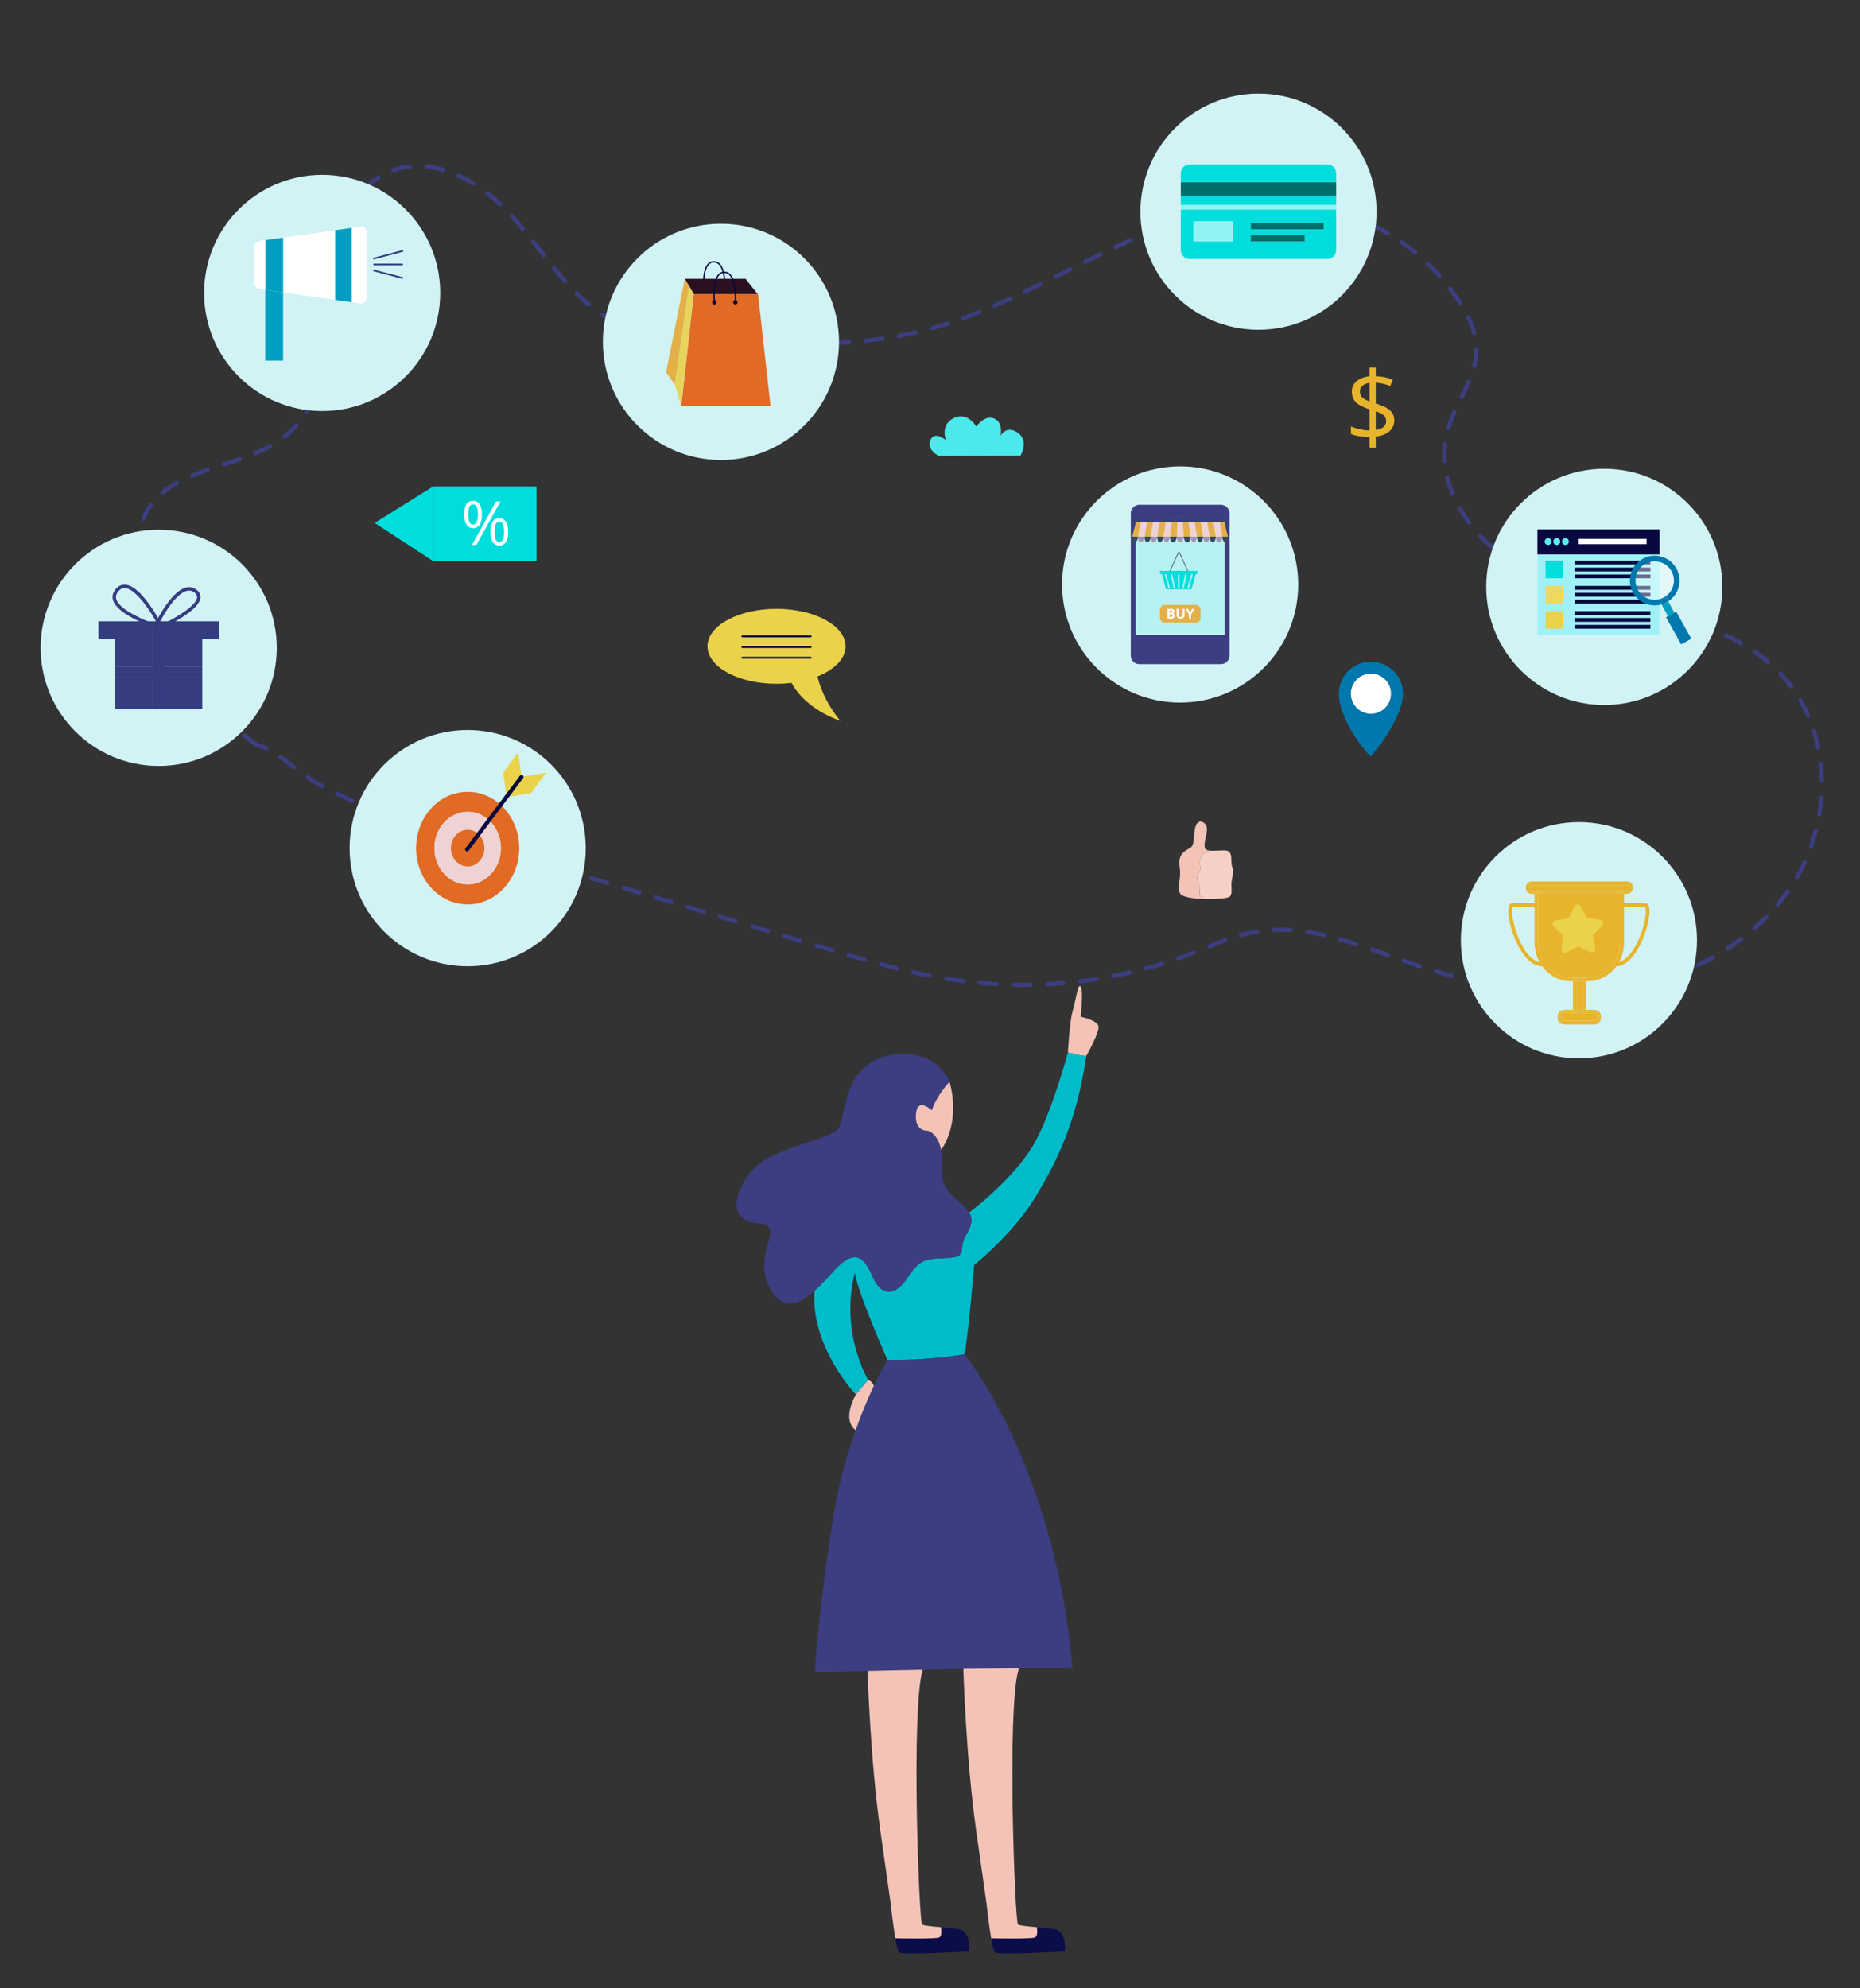 <?xml version="1.0" encoding="UTF-8"?>
<svg xmlns="http://www.w3.org/2000/svg" width="271.426" height="290" viewBox="0 0 271.426 290">
  <rect x="0" y="0" width="271.426" height="290" fill="#333333" stroke="none"/>
  <g id="back"/>
  <g id="base"/>
  <g id="Assets">
    <g>
      <path d="M229.043,145.117h-.257c-.169-.001-.306-.139-.305-.308,0-.169,.138-.305,.306-.305h.256c.729,0,1.462-.015,2.18-.046,.173-.005,.312,.124,.319,.293,.007,.169-.124,.312-.293,.319-.726,.031-1.468,.047-2.206,.047Zm-2.703-.068h-.016c-.808-.041-1.634-.1-2.456-.176-.168-.016-.292-.165-.277-.333,.016-.168,.166-.291,.333-.277,.813,.075,1.63,.134,2.43,.174,.169,.008,.299,.152,.291,.321-.008,.164-.144,.291-.306,.291Zm7.339-.144c-.156,0-.29-.119-.304-.278-.016-.168,.108-.318,.276-.333,.219-.02,.437-.042,.656-.066,.585-.063,1.177-.139,1.758-.227,.168-.025,.323,.09,.348,.257,.025,.167-.09,.323-.257,.348-.59,.089-1.19,.166-1.784,.23-.221,.024-.443,.046-.664,.067h-.029Zm-12.215-.303c-.013,0-.027,0-.041-.003-.8-.106-1.618-.23-2.432-.369-.167-.028-.279-.187-.25-.353,.028-.167,.186-.278,.353-.25,.807,.137,1.618,.26,2.41,.365,.168,.022,.286,.176,.263,.344-.02,.154-.152,.266-.303,.266Zm17.058-.423c-.142,0-.269-.099-.299-.243-.035-.166,.071-.328,.237-.362,.792-.166,1.588-.357,2.365-.567,.163-.044,.331,.052,.376,.215,.044,.163-.052,.331-.216,.376-.789,.213-1.596,.407-2.399,.575-.021,.004-.042,.006-.063,.006Zm-89.376-.21c-.428,0-.864-.004-1.296-.012-.169-.003-.304-.143-.3-.312,.003-.167,.14-.3,.306-.3h.006c.817,.015,1.639,.016,2.438,.002h.005c.167,0,.303,.134,.306,.301,.003,.169-.132,.308-.301,.311-.384,.006-.775,.01-1.163,.01Zm3.606-.094c-.162,0-.297-.127-.306-.29-.009-.169,.121-.313,.29-.322,.809-.042,1.628-.1,2.432-.17,.168-.015,.317,.11,.332,.278,.015,.169-.11,.317-.278,.332-.812,.071-1.637,.129-2.454,.172h-.016Zm-7.344-.007h-.017c-.814-.045-1.64-.105-2.454-.178-.168-.015-.293-.164-.277-.333,.015-.168,.162-.293,.333-.277,.806,.073,1.625,.132,2.432,.176,.169,.009,.298,.154,.289,.322-.009,.163-.144,.29-.305,.29Zm71.228-.085c-.02,0-.041-.002-.062-.006-.788-.162-1.596-.342-2.4-.534-.164-.039-.266-.205-.227-.369,.039-.164,.204-.266,.369-.227,.798,.191,1.599,.369,2.381,.53,.166,.034,.272,.196,.238,.362-.03,.145-.157,.245-.299,.245Zm-59.006-.336c-.152,0-.284-.114-.304-.269-.021-.168,.099-.321,.266-.341,.802-.099,1.615-.214,2.414-.342,.166-.027,.324,.087,.351,.254,.027,.167-.087,.324-.254,.351-.807,.129-1.626,.245-2.436,.345-.013,.002-.025,.002-.038,.002Zm-17.099-.022c-.013,0-.026,0-.039-.003-.38-.048-.768-.101-1.152-.157-.42-.061-.851-.127-1.282-.198-.167-.027-.28-.185-.253-.351,.027-.167,.185-.28,.352-.253,.427,.07,.855,.136,1.271,.196,.38,.055,.764,.107,1.141,.155,.168,.021,.286,.175,.265,.342-.02,.155-.151,.268-.303,.268Zm102.718-.525c-.128,0-.247-.081-.29-.209-.054-.16,.033-.334,.193-.387,.769-.257,1.537-.54,2.281-.839,.157-.063,.335,.013,.398,.17,.063,.157-.013,.335-.17,.398-.756,.304-1.535,.591-2.316,.852-.032,.011-.065,.016-.097,.016Zm-80.782-.226c-.143,0-.271-.101-.3-.247-.033-.166,.076-.327,.241-.359,.794-.156,1.596-.328,2.384-.512,.165-.039,.329,.064,.368,.229,.038,.165-.064,.329-.229,.368-.795,.185-1.604,.359-2.405,.516-.02,.004-.04,.006-.059,.006Zm49.406-.029c-.026,0-.053-.003-.08-.011-.776-.21-1.571-.436-2.363-.674-.162-.049-.254-.219-.205-.381,.048-.162,.219-.255,.381-.205,.787,.236,1.577,.461,2.347,.669,.163,.044,.26,.212,.216,.375-.037,.136-.16,.226-.295,.226Zm-76.175-.007c-.019,0-.039-.002-.059-.006-.778-.152-1.587-.322-2.405-.505-.165-.037-.269-.201-.232-.366,.037-.165,.2-.269,.366-.232,.812,.182,1.616,.351,2.389,.502,.166,.032,.274,.193,.242,.359-.029,.146-.157,.247-.3,.247Zm-4.78-1.067c-.024,0-.049-.003-.074-.009-.758-.188-1.558-.394-2.377-.613-.163-.044-.26-.211-.217-.375,.044-.163,.211-.26,.375-.217,.816,.218,1.612,.423,2.366,.61,.164,.041,.264,.207,.224,.371-.035,.139-.16,.233-.297,.233Zm36.319-.01c-.135,0-.258-.09-.295-.226-.044-.163,.052-.331,.215-.376,.781-.212,1.569-.441,2.341-.68,.161-.05,.333,.04,.383,.202,.05,.161-.04,.333-.202,.383-.779,.242-1.574,.473-2.362,.686-.027,.007-.054,.011-.08,.011Zm39.943-.321c-.031,0-.064-.005-.095-.015-.529-.173-1.071-.355-1.61-.541-.238-.082-.476-.165-.715-.248-.16-.056-.244-.23-.188-.39,.056-.16,.231-.244,.39-.188,.238,.083,.475,.166,.712,.247,.536,.185,1.074,.365,1.6,.538,.161,.052,.249,.225,.196,.386-.042,.129-.162,.211-.291,.211Zm40.611-.17c-.114,0-.224-.064-.277-.175-.073-.153-.008-.335,.145-.408,.732-.348,1.459-.723,2.159-1.113,.148-.082,.334-.029,.416,.119,.082,.148,.029,.334-.119,.416-.712,.396-1.45,.777-2.194,1.131-.042,.02-.087,.03-.131,.03Zm-121.606-.761c-.028,0-.055-.004-.083-.012-.733-.207-1.504-.429-2.357-.678-.162-.047-.255-.217-.208-.38,.047-.162,.217-.255,.38-.208,.851,.249,1.62,.47,2.351,.676,.163,.046,.257,.215,.212,.378-.038,.135-.161,.223-.294,.223Zm45.73-.2c-.127,0-.245-.079-.289-.205-.056-.16,.028-.334,.188-.39,.634-.222,1.274-.457,1.9-.698,.129-.05,.257-.099,.386-.15,.158-.062,.335,.016,.397,.174,.062,.157-.016,.335-.174,.397-.13,.051-.259,.101-.389,.151-.633,.243-1.278,.48-1.918,.704-.033,.012-.068,.017-.101,.017Zm30.639-.477c-.034,0-.069-.006-.103-.018-.817-.292-1.555-.555-2.306-.817-.16-.056-.244-.23-.188-.39,.056-.16,.23-.245,.39-.188,.753,.262,1.492,.526,2.311,.819,.159,.057,.242,.232,.185,.391-.045,.125-.163,.203-.288,.203Zm-81.072-.695c-.029,0-.058-.004-.088-.013-.558-.166-1.116-.333-1.673-.5l-.674-.202c-.162-.049-.254-.219-.205-.381,.049-.162,.219-.254,.381-.205l.674,.202c.557,.167,1.115,.334,1.672,.5,.162,.048,.254,.219,.206,.381-.04,.133-.161,.219-.293,.219Zm130.584-.25c-.1,0-.199-.049-.257-.14-.092-.142-.051-.332,.091-.423,.683-.442,1.352-.909,1.991-1.388,.135-.101,.327-.074,.429,.061,.102,.135,.074,.327-.061,.429-.649,.488-1.331,.963-2.025,1.413-.051,.033-.109,.049-.166,.049Zm-75.58-.337c-.121,0-.236-.073-.284-.193-.063-.157,.014-.335,.171-.398,.681-.272,1.487-.591,2.295-.884,.159-.057,.335,.025,.392,.183,.058,.159-.025,.335-.183,.392-.8,.29-1.6,.606-2.276,.877-.037,.015-.076,.022-.114,.022Zm21.438-.32c-.031,0-.063-.005-.094-.015-.836-.271-1.599-.504-2.332-.712-.163-.046-.257-.215-.211-.378,.046-.163,.215-.257,.378-.211,.74,.21,1.51,.445,2.353,.718,.161,.052,.249,.225,.197,.386-.042,.13-.162,.212-.291,.212Zm-81.135-.498c-.029,0-.059-.004-.088-.013l-2.346-.703c-.162-.048-.254-.219-.205-.381,.048-.162,.219-.254,.381-.205l2.346,.703c.162,.048,.254,.219,.205,.381-.04,.133-.161,.218-.293,.218Zm64.311-.82c-.134,0-.257-.088-.295-.223-.046-.163,.049-.332,.212-.378,.721-.203,1.395-.359,2.061-.479,.121-.022,.242-.042,.362-.062,.168-.028,.324,.087,.351,.254,.027,.167-.087,.324-.254,.351-.117,.019-.234,.039-.351,.06-.646,.117-1.302,.269-2.003,.467-.028,.008-.056,.011-.083,.011Zm12.11-.007c-.022,0-.045-.003-.068-.008-.819-.186-1.621-.341-2.383-.459-.167-.026-.282-.182-.256-.349,.026-.167,.182-.281,.349-.256,.777,.121,1.593,.278,2.426,.467,.165,.038,.268,.202,.231,.366-.032,.142-.158,.238-.298,.238Zm-81.113-.578c-.029,0-.059-.004-.088-.013l-2.346-.703c-.162-.048-.254-.219-.205-.381,.049-.162,.219-.254,.381-.205l2.346,.703c.162,.048,.254,.219,.206,.381-.04,.133-.161,.218-.293,.218Zm76.276-.157h-.02c-.518-.035-1.035-.052-1.537-.052h-.005c-.293,0-.586,.006-.873,.017-.167,.004-.311-.125-.318-.294-.007-.169,.125-.311,.294-.318,.295-.012,.597-.018,.898-.018h.005c.515,0,1.045,.018,1.577,.053,.169,.011,.296,.157,.285,.326-.011,.162-.145,.286-.305,.286Zm67.605-.224c-.085,0-.17-.036-.231-.105-.111-.127-.098-.321,.03-.432,.612-.533,1.206-1.092,1.766-1.661,.119-.12,.312-.122,.433-.003,.12,.119,.122,.312,.003,.433-.571,.58-1.177,1.15-1.8,1.694-.058,.051-.13,.075-.201,.075Zm-148.573-1.024c-.029,0-.059-.004-.088-.013l-2.346-.703c-.162-.048-.254-.219-.205-.381,.048-.162,.219-.254,.381-.205l2.346,.703c.162,.048,.254,.219,.205,.381-.04,.133-.161,.218-.293,.218Zm-4.693-1.405c-.029,0-.059-.004-.088-.013l-2.346-.703c-.162-.048-.254-.219-.205-.381,.049-.162,.219-.254,.381-.205l2.346,.703c.162,.048,.254,.219,.205,.381-.04,.133-.161,.218-.293,.218Zm156.695-1.059c-.069,0-.139-.023-.197-.072-.13-.109-.147-.302-.038-.431,.52-.62,1.017-1.265,1.479-1.919,.098-.138,.289-.171,.427-.073,.138,.098,.171,.289,.073,.427-.472,.668-.98,1.327-1.51,1.959-.061,.072-.147,.109-.235,.109Zm-161.388-.346c-.029,0-.059-.004-.088-.013l-2.346-.703c-.162-.048-.254-.219-.205-.381,.049-.162,.219-.254,.381-.205l2.346,.702c.162,.049,.254,.219,.206,.381-.04,.133-.161,.218-.293,.218Zm-4.693-1.405c-.029,0-.059-.004-.088-.013l-2.346-.703c-.162-.048-.254-.219-.205-.381,.048-.162,.219-.254,.381-.205l2.346,.703c.162,.048,.254,.219,.205,.381-.04,.133-.161,.218-.293,.218Zm-4.693-1.405c-.029,0-.059-.004-.088-.013l-2.346-.703c-.162-.048-.254-.219-.205-.381,.049-.162,.219-.254,.381-.205l2.346,.702c.162,.049,.254,.219,.206,.381-.04,.133-.161,.218-.293,.218Zm173.594-.842c-.052,0-.105-.013-.153-.041-.146-.085-.196-.272-.111-.418,.401-.691,.775-1.413,1.113-2.148,.07-.154,.252-.221,.406-.15,.154,.071,.221,.252,.15,.406-.346,.752-.729,1.492-1.14,2.2-.057,.098-.16,.152-.265,.152Zm-178.287-.563c-.029,0-.059-.004-.088-.013l-2.346-.703c-.162-.048-.254-.219-.206-.381,.048-.162,.219-.254,.381-.205l2.346,.702c.162,.048,.254,.219,.205,.381-.04,.133-.161,.218-.293,.218Zm-4.693-1.405c-.029,0-.059-.004-.088-.013l-2.346-.702c-.162-.048-.254-.219-.205-.381,.049-.162,.219-.255,.381-.205l2.346,.702c.162,.048,.254,.219,.206,.381-.04,.133-.161,.218-.293,.218Zm-4.693-1.405c-.029,0-.059-.004-.088-.013l-.99-.296c-.435-.13-.879-.26-1.355-.395-.163-.046-.257-.216-.211-.378,.046-.163,.216-.257,.378-.211,.479,.136,.925,.266,1.363,.398l.99,.296c.162,.048,.254,.219,.206,.381-.04,.133-.161,.218-.293,.218Zm189.718-1.07c-.034,0-.068-.006-.102-.018-.159-.056-.243-.231-.187-.391,.267-.755,.504-1.535,.703-2.317,.042-.164,.208-.263,.372-.221,.164,.042,.263,.209,.221,.372-.204,.799-.446,1.596-.719,2.369-.044,.126-.163,.204-.289,.204Zm-194.428-.273c-.026,0-.053-.003-.079-.011-.659-.177-1.315-.349-1.968-.521l-.398-.105c-.164-.043-.261-.21-.218-.374,.043-.164,.211-.261,.374-.218l.398,.105c.654,.172,1.31,.345,1.971,.522,.163,.044,.26,.212,.217,.375-.037,.137-.16,.227-.296,.227Zm-4.734-1.257c-.027,0-.054-.004-.081-.011-.878-.239-1.65-.457-2.363-.667-.162-.048-.255-.218-.207-.38,.048-.162,.218-.255,.38-.207,.708,.209,1.477,.426,2.35,.663,.163,.044,.259,.213,.215,.376-.037,.136-.161,.226-.295,.226Zm-4.694-1.393c-.032,0-.064-.005-.096-.016-.813-.268-1.572-.536-2.321-.819-.158-.06-.238-.236-.178-.395,.06-.158,.236-.238,.395-.178,.741,.28,1.492,.545,2.297,.811,.161,.053,.248,.226,.195,.387-.043,.129-.162,.21-.291,.21Zm-4.578-1.736c-.041,0-.082-.008-.122-.025l-.112-.049c-.759-.333-1.456-.643-2.13-.948-.154-.07-.222-.251-.153-.405,.07-.154,.251-.222,.405-.153,.671,.304,1.366,.613,2.123,.946l.11,.048c.155,.067,.226,.248,.159,.403-.05,.115-.163,.184-.281,.184Zm209.647-.081c-.016,0-.033-.001-.05-.004-.167-.027-.28-.185-.253-.352,.13-.794,.226-1.603,.285-2.404,.013-.169,.162-.295,.328-.283,.169,.013,.295,.159,.283,.328-.061,.819-.159,1.646-.292,2.458-.025,.15-.154,.257-.302,.257Zm-214.108-1.942c-.044,0-.088-.009-.131-.029-.763-.361-1.506-.722-2.209-1.072-.151-.075-.213-.259-.137-.411,.075-.151,.259-.213,.411-.137,.699,.349,1.439,.708,2.197,1.067,.153,.072,.218,.255,.146,.408-.052,.111-.162,.175-.277,.175Zm-4.381-2.191c-.048,0-.098-.012-.143-.036-.38-.202-.759-.407-1.127-.61-.257-.142-.589-.358-1.013-.661-.138-.098-.17-.289-.071-.427,.098-.138,.29-.17,.427-.071,.405,.289,.716,.493,.953,.623,.365,.201,.742,.405,1.119,.606,.149,.079,.206,.265,.127,.414-.055,.104-.161,.163-.271,.163Zm218.848-.746c-.167,0-.303-.134-.306-.301-.013-.809-.063-1.622-.149-2.415-.018-.168,.103-.319,.271-.337,.168-.019,.319,.103,.337,.271,.088,.812,.139,1.644,.152,2.472,.003,.169-.132,.308-.301,.311h-.005Zm-222.918-1.974c-.064,0-.129-.02-.185-.062-.595-.451-1.286-.972-1.965-1.449-.138-.097-.172-.288-.075-.426,.097-.138,.288-.172,.426-.075,.687,.483,1.384,1.008,1.983,1.462,.135,.102,.161,.294,.059,.429-.06,.079-.152,.121-.244,.121Zm-4.057-2.747c-.046,0-.092-.01-.136-.032-.494-.245-.883-.369-1.157-.369-.066,0-.129-.021-.182-.06-.659-.488-1.314-.995-1.947-1.508-.131-.106-.151-.299-.045-.431,.106-.131,.299-.151,.431-.045,.601,.487,1.223,.97,1.849,1.435,.355,.024,.79,.165,1.323,.429,.151,.075,.213,.259,.138,.41-.053,.108-.162,.17-.275,.17Zm226.445-.141c-.142,0-.269-.099-.299-.244-.164-.794-.369-1.581-.607-2.34-.051-.161,.039-.333,.2-.384,.161-.051,.333,.039,.384,.2,.245,.778,.454,1.585,.623,2.399,.034,.166-.072,.328-.238,.362-.021,.004-.042,.006-.062,.006Zm-231.54-3.344c-.072,0-.145-.026-.203-.077-.615-.547-1.221-1.112-1.802-1.681-.121-.118-.123-.312-.005-.433,.118-.121,.312-.123,.433-.005,.574,.562,1.173,1.12,1.78,1.661,.126,.112,.138,.306,.025,.432-.06,.068-.144,.103-.229,.103Zm230.07-1.318c-.118,0-.231-.069-.281-.184-.323-.741-.688-1.466-1.086-2.155-.085-.146-.034-.334,.112-.418,.146-.084,.334-.034,.418,.112,.409,.709,.784,1.454,1.117,2.217,.068,.155-.003,.335-.158,.403-.04,.017-.081,.026-.122,.026Zm-233.568-2.109c-.082,0-.164-.033-.225-.098-.561-.606-1.108-1.229-1.627-1.853-.108-.13-.091-.323,.039-.431,.13-.108,.323-.091,.431,.039,.512,.615,1.052,1.23,1.606,1.829,.115,.124,.107,.318-.017,.433-.059,.054-.133,.081-.208,.081Zm231.123-2.123c-.093,0-.186-.043-.246-.123-.453-.607-.943-1.193-1.458-1.741l-.096-.102c-.116-.123-.112-.316,.011-.433,.122-.117,.316-.112,.433,.011l.099,.105c.531,.565,1.036,1.169,1.503,1.795,.101,.136,.073,.327-.063,.428-.055,.041-.119,.061-.183,.061Zm-234.254-1.642c-.094,0-.186-.043-.246-.124-.493-.664-.969-1.344-1.414-2.022-.093-.141-.053-.331,.088-.424,.141-.093,.331-.053,.424,.088,.438,.668,.907,1.339,1.393,1.993,.101,.136,.073,.327-.063,.428-.055,.041-.119,.06-.182,.06Zm230.895-1.906c-.07,0-.14-.024-.198-.072-.601-.508-1.248-1.002-1.922-1.467-.139-.096-.174-.287-.078-.426,.096-.139,.287-.174,.426-.078,.691,.476,1.353,.982,1.969,1.503,.129,.109,.145,.302,.036,.431-.061,.072-.147,.108-.234,.108Zm-233.578-2.189c-.106,0-.21-.055-.266-.155-.41-.719-.798-1.454-1.152-2.184-.074-.152-.01-.335,.142-.409,.152-.074,.335-.01,.409,.142,.349,.718,.73,1.441,1.134,2.148,.084,.147,.033,.334-.114,.418-.048,.027-.1,.04-.151,.04Zm229.558-.596c-.051,0-.104-.013-.151-.04-.679-.387-1.403-.765-2.152-1.122-.153-.073-.217-.256-.145-.408,.073-.153,.255-.217,.408-.145,.762,.363,1.499,.748,2.192,1.143,.147,.084,.198,.271,.114,.418-.056,.099-.16,.155-.266,.155Zm-4.414-2.117c-.038,0-.077-.007-.115-.022-.721-.292-1.488-.579-2.279-.855-.16-.056-.244-.23-.188-.39s.23-.244,.39-.188c.801,.279,1.577,.57,2.308,.866,.157,.063,.232,.242,.169,.399-.048,.119-.163,.191-.284,.191Zm-4.623-1.619c-.03,0-.06-.004-.089-.013-.743-.227-1.509-.448-2.345-.676-.163-.045-.259-.213-.214-.376,.045-.163,.213-.259,.376-.215,.841,.23,1.614,.453,2.362,.681,.162,.049,.253,.22,.203,.382-.04,.132-.162,.217-.293,.217Zm-222.657-.072c-.121,0-.236-.073-.284-.192-.308-.767-.59-1.549-.837-2.324-.051-.161,.038-.333,.199-.385,.162-.051,.333,.038,.385,.199,.242,.761,.519,1.529,.822,2.282,.063,.157-.013,.335-.17,.398-.037,.015-.076,.022-.114,.022Zm217.935-1.228c-.025,0-.05-.003-.075-.009-.778-.197-1.56-.39-2.343-.583l-.033-.008c-.164-.04-.264-.206-.224-.371,.04-.164,.206-.265,.371-.224l.033,.008c.784,.194,1.567,.387,2.346,.584,.164,.041,.263,.208,.222,.372-.035,.139-.16,.231-.297,.231Zm-4.754-1.184c-.025,0-.05-.003-.075-.009-.889-.225-1.666-.427-2.375-.619-.163-.044-.26-.212-.216-.375,.044-.163,.212-.259,.375-.216,.706,.191,1.479,.392,2.365,.616,.164,.042,.263,.208,.222,.372-.035,.139-.16,.231-.297,.231Zm-4.726-1.287c-.029,0-.059-.004-.088-.013-.833-.25-1.6-.495-2.344-.749-.16-.055-.245-.229-.191-.389,.055-.16,.229-.245,.389-.191,.737,.252,1.496,.495,2.321,.742,.162,.049,.254,.219,.205,.381-.04,.133-.161,.218-.293,.218Zm-209.937-.964c-.139,0-.265-.095-.298-.236-.142-.601-.266-1.212-.371-1.816-.035-.203-.068-.408-.099-.613-.025-.167,.09-.323,.258-.348,.167-.025,.323,.09,.348,.258,.03,.2,.062,.4,.097,.599,.102,.591,.225,1.19,.363,1.78,.039,.165-.063,.329-.228,.368-.024,.006-.047,.008-.07,.008Zm205.307-.629c-.038,0-.076-.007-.113-.022-.785-.314-1.547-.644-2.263-.983-.153-.072-.218-.255-.146-.408,.072-.153,.255-.218,.408-.146,.705,.333,1.455,.659,2.228,.968,.157,.063,.234,.241,.171,.398-.048,.12-.163,.193-.284,.193Zm-4.42-2.101c-.051,0-.103-.013-.151-.04-.632-.358-1.249-.737-1.834-1.128-.089-.06-.178-.12-.267-.181-.139-.096-.174-.287-.078-.426,.096-.139,.287-.174,.426-.078,.086,.059,.173,.118,.26,.176,.573,.382,1.177,.754,1.796,1.104,.147,.083,.199,.27,.115,.417-.056,.099-.16,.155-.267,.155Zm-201.574-2.11c-.165,0-.301-.132-.306-.298-.004-.151-.006-.302-.006-.453,0-.712,.048-1.399,.142-2.042,.024-.167,.179-.283,.347-.259,.167,.024,.283,.18,.259,.347-.09,.614-.135,1.272-.135,1.954,0,.145,.002,.291,.006,.437,.005,.169-.129,.31-.298,.314h-.008Zm197.56-.682c-.071,0-.142-.025-.2-.075-.624-.54-1.225-1.12-1.786-1.723-.115-.124-.108-.318,.016-.433,.124-.115,.318-.108,.433,.016,.546,.587,1.131,1.151,1.739,1.677,.128,.111,.142,.304,.031,.432-.061,.07-.146,.106-.232,.106Zm-3.329-3.581c-.094,0-.186-.043-.246-.124-.499-.672-.957-1.371-1.361-2.078-.084-.147-.033-.334,.114-.418,.147-.084,.334-.033,.418,.114,.392,.686,.837,1.365,1.321,2.017,.101,.136,.072,.328-.063,.428-.055,.041-.119,.06-.182,.06Zm-193.478-.542c-.038,0-.076-.007-.113-.022-.157-.063-.234-.241-.171-.398,.108-.271,.229-.538,.359-.794,.251-.492,.544-.964,.872-1.403,.101-.135,.293-.163,.428-.062,.135,.101,.163,.293,.062,.428-.307,.411-.582,.854-.817,1.315-.122,.239-.235,.489-.336,.742-.048,.12-.163,.193-.285,.193Zm191.06-3.703c-.121,0-.235-.072-.283-.19-.321-.783-.581-1.58-.775-2.368-.04-.164,.06-.33,.224-.37,.164-.04,.33,.06,.37,.224,.186,.759,.438,1.527,.747,2.282,.064,.156-.011,.335-.167,.399-.038,.016-.077,.023-.116,.023Zm-188.178-.181c-.089,0-.176-.038-.237-.112-.107-.131-.088-.324,.042-.431,.611-.502,1.29-.957,2.076-1.392,.148-.082,.334-.028,.416,.119,.082,.148,.028,.334-.119,.416-.753,.417-1.402,.852-1.984,1.33-.057,.047-.126,.07-.194,.07Zm4.241-2.411c-.12,0-.234-.071-.283-.189-.065-.156,.01-.335,.166-.4,.676-.279,1.411-.553,2.313-.863,.16-.055,.334,.03,.389,.19,.055,.16-.03,.334-.19,.389-.89,.306-1.614,.576-2.278,.85-.038,.016-.078,.023-.117,.023Zm4.621-1.625c-.129,0-.249-.082-.291-.212-.052-.161,.036-.333,.196-.386,.791-.257,1.564-.51,2.319-.774,.159-.056,.334,.028,.39,.188,.056,.16-.028,.334-.188,.39-.761,.266-1.537,.52-2.332,.779-.031,.01-.063,.015-.095,.015Zm178.168-.522c-.159,0-.293-.123-.305-.284-.025-.342-.038-.687-.038-1.025,0-.495,.027-.991,.081-1.476,.019-.168,.169-.289,.338-.271,.168,.019,.289,.17,.271,.338-.051,.462-.077,.936-.077,1.409,0,.324,.012,.653,.036,.98,.012,.169-.114,.315-.283,.328h-.023Zm-173.554-1.126c-.119,0-.233-.07-.282-.187-.066-.156,.007-.335,.163-.401,.807-.341,1.519-.684,2.175-1.049,.148-.082,.334-.029,.416,.119,.082,.148,.029,.334-.119,.416-.675,.376-1.406,.729-2.235,1.078-.039,.016-.079,.024-.119,.024Zm4.245-2.411c-.091,0-.18-.04-.241-.116-.105-.133-.082-.325,.051-.43,.154-.121,.305-.247,.45-.373,.452-.392,.88-.822,1.273-1.277,.111-.128,.304-.142,.432-.031,.128,.111,.142,.304,.031,.432-.412,.477-.862,.927-1.335,1.339-.152,.132-.311,.264-.472,.391-.056,.044-.123,.066-.189,.066Zm169.852-1.3c-.03,0-.061-.004-.091-.014-.161-.05-.252-.221-.202-.383,.22-.71,.505-1.446,.896-2.318,.069-.154,.251-.223,.405-.154,.154,.069,.223,.251,.154,.405-.381,.848-.658,1.563-.87,2.248-.041,.131-.162,.216-.292,.216Zm-166.662-2.376c-.053,0-.107-.014-.156-.043-.145-.086-.193-.274-.107-.419,.392-.662,.749-1.386,1.06-2.153,.064-.157,.242-.232,.399-.168,.157,.064,.232,.242,.168,.399-.323,.795-.693,1.547-1.101,2.234-.057,.096-.159,.15-.264,.15Zm168.602-2.117c-.045,0-.091-.01-.134-.031-.152-.074-.215-.258-.14-.41,.346-.707,.71-1.459,1.026-2.206,.066-.156,.246-.228,.401-.163,.156,.066,.229,.245,.163,.401-.322,.76-.69,1.522-1.039,2.236-.053,.109-.162,.172-.275,.172Zm-166.739-2.396c-.027,0-.054-.004-.082-.011-.163-.045-.259-.214-.214-.377,.202-.734,.383-1.528,.537-2.362,.031-.166,.191-.276,.357-.245,.166,.031,.276,.19,.245,.357-.157,.851-.342,1.663-.549,2.413-.037,.136-.161,.225-.295,.225Zm168.571-2.137c-.025,0-.05-.003-.075-.009-.164-.041-.263-.208-.222-.372,.205-.812,.305-1.571,.305-2.322v-.022c0-.169,.137-.307,.306-.307s.306,.136,.306,.305v.024c0,.802-.106,1.61-.323,2.472-.035,.139-.16,.231-.297,.231Zm-167.661-2.672c-.012,0-.025,0-.037-.002-.168-.02-.287-.173-.267-.341,.091-.749,.17-1.542,.242-2.425,.014-.169,.161-.294,.33-.28,.169,.014,.294,.161,.28,.33-.072,.892-.152,1.693-.244,2.45-.019,.155-.151,.269-.304,.269Zm69.087-.525c-.168,0-.305-.136-.306-.304-.001-.169,.135-.307,.304-.308,.842-.006,1.664-.019,2.443-.038,.17-.002,.31,.129,.314,.298,.004,.169-.129,.309-.298,.314-.783,.02-1.609,.033-2.454,.038h-.002Zm-2.449,0h-.002c-.767-.005-1.569-.015-2.452-.03-.169-.003-.304-.142-.301-.311,.003-.169,.147-.302,.311-.301,.881,.015,1.681,.024,2.446,.03,.169,.001,.305,.139,.304,.308-.001,.168-.138,.304-.306,.304Zm-4.898-.078h-.007c-.606-.013-1.211-.028-1.816-.042l-.634-.015c-.169-.004-.303-.145-.298-.314,.004-.169,.149-.304,.314-.298l.633,.015c.604,.014,1.209,.028,1.815,.042,.169,.004,.303,.144,.299,.313-.004,.167-.14,.299-.306,.299Zm12.243-.047c-.162,0-.298-.128-.306-.292-.008-.169,.122-.312,.291-.32,.831-.039,1.651-.089,2.436-.148,.169-.013,.315,.114,.328,.283,.013,.169-.114,.315-.283,.328-.791,.059-1.616,.109-2.453,.149h-.015Zm-17.14-.085h-.012c-.897-.035-1.7-.077-2.455-.129-.169-.011-.296-.158-.285-.326,.011-.169,.158-.296,.326-.285,.749,.051,1.547,.093,2.437,.127,.169,.007,.301,.149,.294,.318-.006,.165-.142,.294-.306,.294Zm22.024-.282c-.155,0-.287-.117-.304-.274-.018-.168,.104-.319,.272-.337,.822-.087,1.636-.188,2.42-.299,.167-.024,.322,.093,.346,.26,.024,.167-.093,.322-.26,.346-.791,.112-1.613,.214-2.441,.302-.011,.001-.022,.002-.033,.002Zm-26.91-.062c-.011,0-.023,0-.034-.002-.851-.095-1.674-.211-2.443-.345-.167-.029-.278-.187-.249-.354,.029-.167,.187-.278,.354-.249,.758,.131,1.567,.246,2.407,.34,.168,.019,.289,.17,.27,.338-.018,.156-.15,.272-.304,.272Zm31.757-.63c-.145,0-.274-.103-.301-.251-.03-.166,.08-.326,.246-.356,.807-.148,1.61-.313,2.385-.491,.165-.038,.329,.065,.367,.23,.038,.165-.065,.329-.23,.367-.784,.18-1.596,.347-2.412,.497-.019,.003-.037,.005-.056,.005Zm-36.577-.221c-.025,0-.05-.003-.076-.01-.822-.21-1.619-.453-2.369-.723-.159-.057-.242-.233-.184-.392,.057-.159,.233-.241,.392-.184,.732,.264,1.51,.501,2.313,.706,.164,.042,.263,.208,.221,.372-.035,.138-.16,.231-.296,.231Zm120.499-.236c-.135,0-.259-.09-.296-.227-.193-.716-.478-1.468-.847-2.234-.073-.152-.009-.335,.143-.409,.152-.074,.335-.009,.409,.143,.385,.8,.684,1.588,.886,2.34,.044,.163-.053,.331-.216,.375-.027,.007-.053,.011-.08,.011Zm-79.151-.641c-.134,0-.257-.088-.295-.224-.046-.163,.05-.332,.212-.377,.761-.213,1.545-.45,2.33-.705,.161-.052,.334,.036,.386,.196,.052,.161-.036,.334-.196,.386-.793,.258-1.585,.498-2.354,.713-.028,.008-.055,.011-.083,.011Zm-45.943-.793c-.046,0-.092-.01-.135-.032-.435-.215-.865-.447-1.276-.689-.294-.173-.59-.358-.879-.549-.141-.093-.18-.283-.087-.424,.093-.141,.283-.18,.424-.087,.281,.185,.567,.364,.852,.532,.399,.235,.815,.459,1.237,.668,.152,.075,.214,.259,.139,.41-.053,.108-.162,.17-.275,.17Zm50.597-.717c-.125,0-.242-.077-.288-.201-.058-.159,.023-.335,.182-.393,.738-.27,1.503-.565,2.275-.875,.157-.063,.335,.013,.398,.17,.063,.157-.013,.335-.17,.398-.778,.313-1.549,.61-2.293,.882-.035,.013-.07,.019-.105,.019Zm-92.729-.565h-.018c-.169-.011-.298-.155-.288-.324,.032-.546,.062-1.09,.092-1.629l.045-.816c.009-.169,.153-.3,.323-.289,.169,.009,.298,.154,.289,.323l-.045,.815c-.03,.54-.059,1.085-.092,1.632-.01,.163-.145,.288-.305,.288Zm97.271-1.258c-.118,0-.231-.069-.281-.185-.067-.155,.004-.335,.159-.403,.715-.309,1.465-.644,2.23-.994,.154-.07,.335-.003,.406,.151,.07,.154,.003,.335-.151,.406-.769,.352-1.523,.688-2.242,.999-.04,.017-.081,.025-.122,.025Zm-59.223-.142c-.069,0-.138-.023-.196-.071-.604-.502-1.218-1.064-1.828-1.669-.12-.119-.121-.313-.001-.433,.119-.12,.313-.12,.433-.001,.605,.601,1.19,1.135,1.788,1.633,.13,.108,.148,.301,.039,.431-.061,.073-.148,.11-.235,.11Zm127.109-.304c-.101,0-.2-.05-.258-.141-.047-.074-.095-.148-.143-.222-.39-.598-.809-1.192-1.245-1.764-.102-.135-.076-.327,.058-.429,.134-.103,.327-.077,.429,.058,.445,.584,.873,1.19,1.271,1.8,.049,.075,.098,.151,.146,.227,.091,.142,.049,.332-.093,.423-.051,.033-.108,.048-.165,.048Zm-63.433-1.589c-.114,0-.224-.064-.276-.174-.073-.153-.008-.335,.144-.408,.688-.329,1.408-.677,2.201-1.067,.152-.074,.335-.012,.41,.14,.075,.152,.012,.335-.14,.41-.795,.39-1.517,.74-2.207,1.07-.043,.02-.088,.03-.132,.03Zm-67.161-1.542c-.085,0-.169-.035-.229-.103-.499-.564-1.019-1.179-1.59-1.88-.107-.131-.087-.324,.044-.431,.131-.107,.324-.087,.431,.044,.566,.694,1.08,1.303,1.574,1.86,.112,.127,.1,.32-.026,.432-.058,.052-.131,.077-.203,.077Zm-34.236-.054l-.032-.002c-.168-.018-.29-.168-.273-.336,.087-.839,.197-1.663,.326-2.446,.027-.167,.184-.28,.352-.252,.167,.027,.28,.185,.252,.352-.127,.772-.235,1.583-.321,2.41-.016,.157-.149,.275-.304,.275Zm105.796-.56c-.112,0-.221-.062-.274-.169-.076-.151-.014-.335,.137-.411,.616-.307,1.231-.616,1.846-.924l.345-.173c.151-.076,.335-.015,.411,.136,.076,.151,.015,.335-.137,.411l-.345,.173c-.615,.308-1.231,.617-1.847,.925-.044,.022-.091,.032-.136,.032Zm56.071-.149c-.084,0-.168-.034-.228-.102-.536-.598-1.103-1.184-1.686-1.742-.122-.117-.127-.311-.01-.433,.117-.122,.31-.127,.433-.01,.595,.569,1.174,1.166,1.719,1.776,.113,.126,.102,.32-.024,.432-.058,.052-.131,.078-.204,.078Zm-51.688-2.045c-.113,0-.221-.062-.274-.17-.075-.151-.014-.335,.138-.41,.82-.408,1.54-.763,2.201-1.086,.152-.074,.335-.011,.409,.141,.074,.152,.011,.335-.141,.409-.66,.322-1.378,.677-2.197,1.084-.044,.022-.09,.032-.136,.032Zm-79.05-.979c-.091,0-.181-.04-.241-.117-.202-.257-.403-.515-.604-.773-.301-.386-.602-.772-.905-1.156-.105-.133-.082-.325,.051-.43,.133-.104,.325-.082,.43,.051,.303,.385,.605,.772,.906,1.158,.201,.257,.402,.515,.603,.772,.104,.133,.081,.326-.052,.43-.056,.044-.123,.065-.189,.065Zm127.202-.359c-.068,0-.137-.023-.194-.069-.623-.51-1.273-1.004-1.933-1.466-.138-.097-.172-.288-.075-.426,.097-.138,.288-.172,.426-.075,.672,.471,1.335,.974,1.969,1.494,.131,.107,.15,.3,.043,.431-.061,.074-.148,.112-.237,.112Zm-157.526-.739c-.024,0-.048-.003-.072-.009-.164-.039-.266-.205-.226-.369,.199-.831,.429-1.632,.682-2.381,.054-.16,.228-.246,.388-.192,.16,.054,.246,.228,.192,.388-.247,.732-.472,1.515-.667,2.328-.034,.14-.159,.235-.297,.235Zm113.783-.071c-.115,0-.225-.065-.277-.175-.072-.153-.007-.335,.146-.408,.786-.372,1.516-.709,2.231-1.032,.154-.07,.335-.001,.405,.153,.069,.154,0,.335-.153,.405-.712,.321-1.439,.657-2.221,1.027-.042,.02-.087,.029-.131,.029Zm39.735-1.999c-.053,0-.107-.014-.156-.043-.693-.412-1.409-.802-2.13-1.161-.151-.075-.213-.259-.138-.411,.075-.151,.259-.213,.41-.138,.734,.365,1.465,.763,2.17,1.183,.145,.086,.193,.274,.107,.42-.057,.096-.159,.15-.263,.15Zm-35.262-.014c-.119,0-.233-.07-.282-.187-.066-.156,.007-.335,.162-.401,.776-.329,1.542-.641,2.276-.927,.157-.062,.335,.016,.396,.174,.061,.158-.016,.335-.174,.396-.729,.284-1.49,.594-2.26,.921-.039,.017-.08,.024-.119,.024Zm-90.975-.657c-.088,0-.176-.038-.236-.111-.491-.595-.945-1.126-1.388-1.622-.066-.074-.133-.148-.2-.222-.114-.125-.105-.319,.02-.432,.125-.114,.319-.105,.432,.02,.069,.075,.137,.151,.204,.227,.448,.503,.907,1.039,1.403,1.64,.108,.13,.089,.323-.041,.431-.057,.047-.126,.07-.195,.07Zm95.539-1.118c-.126,0-.245-.079-.289-.205-.056-.16,.028-.334,.188-.39,.792-.278,1.58-.536,2.341-.768,.161-.049,.333,.042,.382,.203,.049,.162-.042,.333-.204,.382-.754,.23-1.534,.486-2.318,.761-.033,.012-.068,.017-.101,.017Zm26.316-.389c-.038,0-.077-.007-.115-.023-.748-.304-1.515-.582-2.28-.826-.161-.051-.25-.224-.199-.385,.052-.161,.224-.25,.385-.198,.779,.249,1.561,.532,2.324,.842,.157,.064,.232,.242,.169,.399-.048,.119-.163,.191-.284,.191Zm-147.551-.378c-.044,0-.088-.009-.131-.029-.153-.072-.218-.255-.146-.408,.369-.78,.78-1.511,1.223-2.171,.094-.141,.284-.178,.425-.084,.14,.094,.178,.284,.084,.425-.426,.636-.822,1.339-1.178,2.092-.052,.111-.162,.175-.277,.175Zm125.924-.658c-.137,0-.261-.092-.296-.231-.042-.164,.058-.33,.221-.372,.809-.205,1.619-.388,2.405-.543,.166-.033,.327,.075,.36,.241,.033,.166-.075,.327-.241,.36-.776,.153-1.574,.333-2.373,.536-.025,.006-.051,.009-.076,.009Zm16.965-.452c-.023,0-.047-.003-.07-.008-.787-.185-1.588-.341-2.38-.461-.167-.026-.282-.182-.257-.349,.026-.167,.181-.282,.349-.256,.808,.123,1.625,.282,2.428,.471,.165,.039,.267,.204,.228,.368-.033,.141-.159,.236-.298,.236Zm-12.163-.49c-.151,0-.282-.111-.303-.265-.023-.167,.095-.322,.262-.344,.82-.111,1.645-.196,2.452-.253,.167-.011,.315,.115,.327,.284,.012,.169-.115,.315-.284,.327-.793,.055-1.605,.139-2.412,.248-.014,.002-.028,.003-.042,.003Zm-108.355-.108c-.074,0-.149-.027-.208-.081-.6-.554-1.222-1.08-1.851-1.563-.134-.103-.159-.295-.056-.429,.103-.134,.295-.159,.429-.056,.643,.494,1.28,1.032,1.893,1.598,.124,.115,.132,.308,.017,.433-.06,.065-.143,.098-.225,.098Zm115.681-.14h-.023c-.8-.059-1.616-.088-2.425-.088-.169,0-.306-.137-.306-.306s.137-.306,.306-.306c.824,0,1.654,.03,2.469,.089,.169,.012,.295,.159,.283,.328-.012,.161-.146,.284-.305,.284Zm-135.313-2.183c-.078,0-.155-.029-.215-.088-.12-.119-.122-.313-.003-.433,.598-.607,1.252-1.141,1.944-1.586,.142-.092,.332-.051,.423,.092,.091,.142,.051,.332-.092,.423-.654,.421-1.273,.926-1.84,1.501-.06,.061-.139,.091-.218,.091Zm15.747-.651c-.055,0-.11-.015-.161-.046-.703-.434-1.416-.82-2.121-1.146-.153-.071-.22-.253-.149-.406,.071-.153,.253-.22,.406-.149,.727,.336,1.462,.733,2.186,1.18,.144,.089,.188,.278,.1,.421-.058,.094-.158,.145-.261,.145Zm-11.663-1.971c-.126,0-.244-.078-.288-.203-.057-.159,.026-.334,.186-.391,.789-.281,1.614-.47,2.451-.562,.168-.018,.319,.103,.338,.271,.018,.168-.103,.319-.271,.338-.79,.086-1.568,.265-2.312,.53-.034,.012-.069,.018-.103,.018Zm7.222-.06c-.029,0-.058-.004-.087-.013-.79-.233-1.578-.392-2.343-.473-.168-.018-.29-.169-.272-.337,.018-.168,.169-.289,.337-.272,.801,.085,1.626,.252,2.451,.495,.162,.048,.255,.218,.207,.38-.039,.133-.161,.22-.294,.22Z" style="fill: #3c3e81;"/>
      <g>
        <circle cx="234.11" cy="85.609" r="17.23" style="fill: #d1f3f6;"/>
        <g>
          <g>
            <g>
              <rect x="224.352" y="80.872" width="17.829" height="11.731" style="fill: #a0f1f6;"/>
              <rect x="224.352" y="77.226" width="17.829" height="3.646" style="fill: #07093f;"/>
            </g>
            <rect x="230.37" y="78.604" width="9.917" height=".78" style="fill: #fff;"/>
            <rect x="225.541" y="81.794" width="2.563" height="2.563" style="fill: #0dd;"/>
            <rect x="229.812" y="81.794" width="11.032" height=".557" style="fill: #07093f;"/>
            <rect x="229.812" y="82.797" width="11.032" height=".557" style="fill: #07093f;"/>
            <rect x="229.812" y="83.8" width="11.032" height=".557" style="fill: #07093f;"/>
            <rect x="225.541" y="85.471" width="2.563" height="2.563" style="fill: #eed861;"/>
            <rect x="229.812" y="85.471" width="11.032" height=".557" style="fill: #07093f;"/>
            <rect x="229.812" y="86.474" width="11.032" height=".557" style="fill: #07093f;"/>
            <rect x="229.812" y="87.477" width="11.032" height=".557" style="fill: #07093f;"/>
            <rect x="225.541" y="89.148" width="2.563" height="2.563" style="fill: #ebd24b;"/>
            <rect x="229.812" y="89.148" width="11.032" height=".557" style="fill: #07093f;"/>
            <rect x="229.812" y="90.151" width="11.032" height=".557" style="fill: #07093f;"/>
            <rect x="229.812" y="91.154" width="11.032" height=".557" style="fill: #07093f;"/>
            <path d="M226.414,78.994c0,.277-.224,.501-.501,.501s-.501-.225-.501-.501,.224-.501,.501-.501,.501,.225,.501,.501Z" style="fill: #5aefed;"/>
            <circle cx="227.175" cy="78.994" r=".501" style="fill: #5aefed;"/>
            <circle cx="228.438" cy="78.994" r=".501" style="fill: #5aefed;"/>
          </g>
          <g>
            <g style="opacity: .41;">
              <circle cx="241.445" cy="84.695" r="3.083" style="fill: #fff;"/>
            </g>
            <g>
              <polygon points="244.597 89.211 246.806 93.169 245.33 93.993 243.121 90.035 243.389 89.885 244.328 89.361 244.597 89.211" style="fill: #0077ad;"/>
              <path d="M244.629,82.918c.932,1.671,.401,3.763-1.177,4.795l-.313-.589c-.135,.115-.283,.218-.443,.308-.161,.09-.327,.162-.496,.216l.274,.516c-1.584,.461-3.333-.213-4.172-1.715-.975-1.747-.349-3.953,1.398-4.928,1.747-.976,3.954-.35,4.928,1.397Zm-1.795,4.216c1.353-.755,1.838-2.465,1.083-3.817-.755-1.354-2.465-1.839-3.818-1.083-1.353,.755-1.838,2.465-1.082,3.818,.755,1.354,2.465,1.839,3.818,1.083Z" style="fill: #0077ad;"/>
              <path d="M243.452,87.712l.877,1.649-.939,.524-.916-1.722c.259-.075,.513-.18,.758-.318,.076-.042,.149-.087,.221-.133Z" style="fill: #009ec0;"/>
              <path d="M243.139,87.124l.313,.589c-.071,.046-.145,.091-.221,.133-.245,.137-.499,.242-.758,.318l-.274-.516c.169-.054,.335-.126,.496-.216,.16-.09,.309-.193,.443-.308Z" style="fill: #0077ad;"/>
            </g>
          </g>
        </g>
      </g>
      <g>
        <circle cx="47.013" cy="42.734" r="17.23" style="fill: #d1f3f6;"/>
        <g>
          <g>
            <path d="M53.599,34.157v9.014c0,.661-.494,1.174-1.053,1.093l-1.233-.176v-10.848l1.233-.176c.559-.079,1.053,.433,1.053,1.093Z" style="fill: #fff;"/>
            <polygon points="51.312 33.24 51.312 44.088 48.893 43.743 48.893 43.742 48.893 33.586 51.312 33.24" style="fill: #009ec0;"/>
            <polygon points="48.893 43.742 48.893 43.743 41.312 42.66 41.312 34.67 48.893 33.586 48.893 43.742" style="fill: #fff;"/>
            <polygon points="41.312 42.666 41.312 52.609 38.712 52.609 38.712 42.349 38.712 42.288 41.312 42.66 41.312 42.666" style="fill: #009ec0;"/>
            <polygon points="41.312 34.67 41.312 42.66 38.712 42.288 38.712 35.041 41.312 34.67" style="fill: #009ec0;"/>
            <path d="M38.712,35.041v7.247l-.829-.118c-.472-.068-.827-.537-.827-1.093v-4.825c0-.556,.355-1.026,.827-1.092l.829-.119Z" style="fill: #fff;"/>
          </g>
          <g>
            <path d="M54.558,37.839c-.053,0-.101-.036-.116-.089-.017-.064,.021-.129,.085-.146l4.175-1.103c.064-.017,.129,.021,.146,.085,.017,.064-.021,.129-.085,.146l-4.175,1.103c-.01,.003-.02,.004-.031,.004Z" style="fill: #2c397e;"/>
            <path d="M58.734,40.674c-.01,0-.02-.001-.031-.004l-4.175-1.102c-.064-.017-.102-.082-.085-.146,.017-.064,.082-.102,.146-.085l4.175,1.102c.064,.017,.102,.082,.085,.146-.014,.054-.063,.089-.116,.089Z" style="fill: #2c397e;"/>
            <path d="M58.698,38.705h-4.105c-.066,0-.12-.054-.12-.12s.054-.12,.12-.12h4.105c.066,0,.12,.054,.12,.12s-.054,.12-.12,.12Z" style="fill: #2c397e;"/>
          </g>
        </g>
      </g>
      <g>
        <circle cx="23.158" cy="94.5" r="17.23" style="fill: #d1f3f6;"/>
        <g>
          <path d="M23.361,91.771l-.203-.457c1.494-.664,5.412-2.703,5.595-4.142,.035-.272-.081-.51-.355-.728-.336-.267-.695-.353-1.097-.262-1.926,.434-3.979,4.577-4,4.618l-.216,.44-.229-.433c-.71-1.34-2.913-4.854-4.562-5.019-.399-.04-.742,.123-1.048,.496-.301,.367-.391,.735-.276,1.123,.484,1.638,4.452,3.236,5.94,3.713l-.153,.476c-.229-.073-5.608-1.821-6.267-4.048-.163-.551-.039-1.083,.369-1.582,.414-.506,.915-.735,1.485-.677,1.895,.189,4.031,3.653,4.726,4.87,.6-1.115,2.338-4.065,4.121-4.467,.552-.124,1.062-.004,1.518,.358,.518,.412,.58,.87,.54,1.182-.252,1.977-5.312,4.28-5.888,4.536Z" style="fill: #353c80;"/>
          <g>
            <polygon points="31.952 90.629 31.952 93.245 29.516 93.245 24.011 93.245 24.011 92.637 24.011 90.629 31.952 90.629" style="fill: #353c80;"/>
            <rect x="24.011" y="98.844" width="5.506" height="4.624" style="fill: #353c80;"/>
            <polygon points="29.516 97.201 29.516 98.844 24.011 98.844 24.011 103.468 22.306 103.468 22.306 98.844 16.8 98.844 16.8 97.201 22.306 97.201 22.306 93.245 22.306 92.637 22.306 90.629 24.011 90.629 24.011 92.637 24.011 93.245 24.011 97.201 29.516 97.201" style="fill: #353c80;"/>
            <rect x="24.011" y="93.245" width="5.506" height="3.956" style="fill: #353c80;"/>
            <rect x="16.8" y="98.844" width="5.506" height="4.624" style="fill: #353c80;"/>
            <rect x="16.8" y="93.245" width="5.506" height="3.956" style="fill: #353c80;"/>
            <polygon points="22.306 92.637 22.306 93.245 16.8 93.245 14.365 93.245 14.365 90.629 22.306 90.629 22.306 92.637" style="fill: #353c80;"/>
          </g>
        </g>
      </g>
      <g>
        <path d="M173.753,123.634c-.864,.518-1.901,.921-1.613,2.821,.288,1.901-.461,2.764,.058,3.858,.254,.537,1.902,.783,3.569,.833v-.027s-.809-.346-.69-1.036c.172-1.008-.432-1.181-.346-2.074,.085-.876,.576-.748,.403-1.727-.17-.968,.28-2.162,1.573-2.186-.452-.025-.802-.124-.881-.404-.231-.807,.403-2.131,.288-2.937-.115-.806-.864-.921-.864-.921-1.439,.057-.633,3.282-1.497,3.8Z" style="fill: #f4c3b8;"/>
        <path d="M174.731,128.01c-.086,.893,.518,1.065,.346,2.074-.119,.69,.691,1.036,.691,1.036v.027c1.728,.051,3.48-.108,3.714-.372,.461-.518,.086-1.468,.259-2.304,.165-.801,.288-1.554,.058-2.073-.231-.518,.115-1.9-.576-2.246-.451-.225-1.664-.009-2.516-.056-1.293,.024-1.743,1.218-1.573,2.186,.173,.979-.318,.851-.403,1.727Z" style="fill: #f6d0c7;"/>
      </g>
      <path d="M137,66.513s-1.804-.877-1.244-2.27c.601-1.494,2.288-.027,2.288-.027,0,0-.902-2.24,1.139-3.228s3.282,1.234,3.282,1.234c0,0,1.219-1.771,2.616-1.166s.917,2.532,.917,2.532c0,0,.811-1.634,2.507-.478,1.72,1.173,.426,3.338,.426,3.338l-11.931,.066Z" style="fill: #4ce9ec;"/>
      <g>
        <g>
          <rect x="63.206" y="70.96" width="15.09" height="10.886" style="fill: #0dd;"/>
          <polygon points="63.206 70.961 54.672 76.28 63.206 81.846 63.206 70.961" style="fill: #0dd;"/>
        </g>
        <path d="M70.332,75.034c0,.661-.111,1.16-.333,1.498s-.547,.507-.976,.507c-.406,0-.721-.172-.946-.517-.225-.345-.337-.841-.337-1.487,0-.658,.108-1.154,.324-1.487,.216-.333,.536-.5,.959-.5,.42,0,.744,.173,.97,.518,.226,.345,.339,.835,.339,1.47Zm-1.992,0c0,.493,.054,.862,.161,1.109s.281,.37,.522,.37c.475,0,.713-.493,.713-1.479,0-.98-.238-1.47-.713-1.47-.241,0-.415,.122-.522,.365-.107,.244-.161,.612-.161,1.105Zm4.701-1.896l-3.527,6.358h-.639l3.527-6.358h.639Zm1.122,4.444c0,.658-.111,1.156-.333,1.494-.222,.338-.547,.507-.976,.507-.412,0-.728-.173-.95-.518-.222-.345-.333-.839-.333-1.483,0-.658,.108-1.154,.324-1.487,.216-.333,.536-.5,.959-.5,.412,0,.733,.17,.963,.511,.231,.341,.346,.833,.346,1.476Zm-1.996,0c0,.496,.054,.866,.161,1.111,.107,.245,.283,.367,.526,.367s.423-.121,.539-.363c.116-.242,.174-.614,.174-1.115,0-.496-.058-.863-.174-1.102-.116-.239-.296-.359-.539-.359s-.419,.12-.526,.359c-.107,.239-.161,.607-.161,1.102Z" style="fill: #fff;"/>
      </g>
      <path d="M203.467,61.342c0,.634-.238,1.157-.713,1.57-.475,.413-1.14,.673-1.993,.78v1.622h-.902v-1.559c-.522,0-1.028-.041-1.517-.122-.489-.081-.89-.195-1.203-.339v-1.091c.387,.173,.833,.314,1.339,.423,.506,.11,.966,.164,1.381,.164v-3.077c-.956-.303-1.626-.655-2.01-1.056-.385-.401-.577-.918-.577-1.552,0-.611,.237-1.112,.71-1.503,.473-.392,1.099-.629,1.877-.713v-1.273h.902v1.259c.858,.023,1.685,.196,2.482,.517l-.364,.916c-.695-.275-1.401-.438-2.119-.489v3.035c.732,.233,1.28,.46,1.643,.682,.364,.221,.632,.475,.804,.762,.172,.287,.259,.635,.259,1.045Zm-5.014-4.252c0,.354,.105,.639,.315,.853,.21,.214,.573,.417,1.091,.608v-2.706c-.462,.075-.811,.22-1.049,.437-.238,.217-.357,.486-.357,.808Zm3.825,4.342c0-.336-.104-.607-.311-.815-.207-.207-.61-.414-1.206-.619v2.72c1.011-.14,1.517-.569,1.517-1.287Z" style="fill: #e8b42c;"/>
      <g>
        <path d="M123.389,94.279c0,1.802-1.608,3.399-4.089,4.394,.208,.981,.953,3.58,3.346,6.498-4.64-1.711-6.492-4.328-7.136-5.559-.707,.088-1.443,.132-2.197,.132-5.563,0-10.073-2.447-10.073-5.465s4.51-5.465,10.073-5.465,10.076,2.447,10.076,5.465Z" style="fill: #ebd24b;"/>
        <g>
          <path d="M118.296,92.969h-9.964c-.078,0-.142-.063-.142-.142s.063-.142,.142-.142h9.964c.078,0,.142,.063,.142,.142s-.063,.142-.142,.142Z" style="fill: #07093f;"/>
          <path d="M118.296,94.531h-9.964c-.078,0-.142-.063-.142-.142s.063-.142,.142-.142h9.964c.078,0,.142,.063,.142,.142s-.063,.142-.142,.142Z" style="fill: #07093f;"/>
          <path d="M118.296,96.092h-9.964c-.078,0-.142-.063-.142-.142s.063-.142,.142-.142h9.964c.078,0,.142,.063,.142,.142s-.063,.142-.142,.142Z" style="fill: #07093f;"/>
        </g>
      </g>
      <g>
        <circle cx="68.246" cy="123.715" r="17.23" style="fill: #d1f3f6;"/>
        <g>
          <g>
            <path d="M68.245,115.503c4.156,0,7.525,3.678,7.525,8.213s-3.369,8.213-7.525,8.213-7.523-3.676-7.523-8.213,3.369-8.213,7.523-8.213Zm4.854,8.213c0-2.926-2.173-5.297-4.854-5.297s-4.852,2.372-4.852,5.297,2.173,5.297,4.852,5.297,4.854-2.372,4.854-5.297Z" style="fill: #e16a25;"/>
            <path d="M68.245,118.418c2.681,0,4.854,2.372,4.854,5.297s-2.173,5.297-4.854,5.297-4.852-2.372-4.852-5.297,2.173-5.297,4.852-5.297Zm2.449,5.297c0-1.475-1.096-2.673-2.449-2.673s-2.447,1.197-2.447,2.673,1.096,2.673,2.447,2.673,2.449-1.195,2.449-2.673Z" style="fill: #eed2d4;"/>
            <path d="M68.245,121.043c1.353,0,2.449,1.197,2.449,2.673s-1.096,2.673-2.449,2.673-2.447-1.195-2.447-2.673,1.096-2.673,2.447-2.673Z" style="fill: #e16a25;"/>
          </g>
          <g>
            <polygon points="79.699 112.708 77.508 115.682 73.918 116.297 73.437 112.687 75.628 109.711 76.106 113.322 79.699 112.708" style="fill: #ebd24b;"/>
            <path d="M68.162,124.198c-.061,0-.122-.019-.175-.058-.129-.097-.155-.279-.058-.408l7.945-10.584c.097-.129,.279-.155,.408-.058,.129,.097,.155,.279,.058,.408l-7.945,10.584c-.057,.076-.145,.116-.233,.116Z" style="fill: #07093f;"/>
          </g>
        </g>
      </g>
      <g>
        <circle cx="105.204" cy="49.871" r="17.23" style="fill: #d1f3f6;"/>
        <g>
          <path d="M102.628,42.573c-.013-.122-.313-3.008,.653-4.083,.239-.266,.537-.401,.886-.401s.652,.135,.901,.402c1.003,1.075,.816,3.957,.808,4.079l-.193-.013c.002-.029,.19-2.92-.756-3.934-.214-.229-.463-.341-.76-.341-.296,0-.539,.11-.743,.337-.908,1.011-.608,3.904-.604,3.934l-.192,.021Z" style="fill: #07093f;"/>
          <g>
            <polygon points="110.618 42.89 112.438 59.188 99.413 59.188 101.233 42.89 110.546 42.89 110.618 42.89" style="fill: #e16a25;"/>
            <polygon points="108.799 40.671 110.546 42.89 101.233 42.89 100.545 41.724 99.923 40.671 108.799 40.671" style="fill: #2a1021;"/>
            <polygon points="100.545 41.724 101.233 42.89 99.413 59.188 98.468 56.096 100.541 41.726 100.545 41.724" style="fill: #e8d45d;"/>
            <polygon points="99.923 40.671 100.545 41.724 100.541 41.726 98.468 56.096 97.195 54.314 99.923 40.671" style="fill: #e5b048;"/>
          </g>
          <path d="M104.58,44.091c0,.181-.147,.327-.327,.327s-.327-.147-.327-.327,.147-.327,.327-.327,.327,.147,.327,.327Z" style="fill: #07093f;"/>
          <path d="M107.635,44.091c0,.181-.147,.327-.327,.327s-.327-.147-.327-.327,.147-.327,.327-.327,.327,.147,.327,.327Z" style="fill: #07093f;"/>
          <path d="M104.156,44.101c-.013-.122-.313-3.008,.653-4.083,.239-.266,.537-.401,.886-.401s.652,.135,.901,.402c1.003,1.075,.816,3.957,.808,4.079l-.193-.013c.002-.029,.19-2.92-.756-3.934-.214-.229-.463-.341-.76-.341-.296,0-.539,.11-.743,.337-.908,1.011-.608,3.904-.604,3.934l-.192,.021Z" style="fill: #07093f;"/>
        </g>
      </g>
      <g>
        <circle cx="183.649" cy="30.882" r="17.23" style="fill: #d1f3f6;"/>
        <g>
          <path d="M194.986,30.55v5.939c0,.711-.575,1.288-1.287,1.288h-20.1c-.711,0-1.288-.576-1.288-1.288v-5.939h22.674Zm-1.827,2.898v-.915h-10.631v.915h10.631Zm-2.762,1.785v-.915h-7.869v.915h7.869Zm-10.527-.021v-2.907h-5.73v2.907h5.73Z" style="fill: #0dd;"/>
          <rect x="172.312" y="29.886" width="22.674" height=".664" style="fill: #92f3f3;"/>
          <rect x="172.312" y="28.64" width="22.674" height="1.247" style="fill: #0dd;"/>
          <rect x="172.312" y="26.563" width="22.674" height="2.077" style="fill: #006f6b;"/>
          <path d="M194.986,25.276v1.287h-22.674v-1.287c0-.711,.576-1.287,1.288-1.287h20.1c.711,0,1.287,.575,1.287,1.287Z" style="fill: #0dd;"/>
          <rect x="182.528" y="32.533" width="10.631" height=".915" style="fill: #006f6b;"/>
          <rect x="182.528" y="34.317" width="7.869" height=".915" style="fill: #006f6b;"/>
          <rect x="174.139" y="32.304" width="5.73" height="2.907" style="fill: #92f3f3;"/>
        </g>
      </g>
      <g>
        <circle cx="172.217" cy="85.258" r="17.23" style="fill: #d1f3f6;"/>
        <g>
          <g>
            <g>
              <path d="M179.419,74.877v20.762c0,.683-.559,1.241-1.242,1.241h-11.921c-.683,0-1.242-.558-1.242-1.241v-20.762c0-.683,.558-1.242,1.242-1.242h11.921c.683,0,1.242,.559,1.242,1.242Zm-.745,17.732v-16.43h-12.914v16.43h12.914Z" style="fill: #3c3e81;"/>
              <rect x="165.76" y="76.179" width="12.914" height="16.43" style="fill: #b7f1f2;"/>
            </g>
            <g>
              <polygon points="178.651 76.17 179.193 78.282 178.346 78.282 177.963 76.17 178.651 76.17" style="fill: #e5b048;"/>
              <path d="M178.348,78.307c.009,.134,.026,.769-.437,.769-.485,0-.497-.697-.496-.785v-.009h.931v.002l.002,.019h0v.004Z" style="fill: #a594af;"/>
              <path d="M179.198,78.282s.041,.803-.381,.803c-.377,0-.456-.643-.469-.778v-.003h0l-.002-.019v-.002h.851Z" style="fill: #374a62;"/>
              <polygon points="177.963 76.17 178.346 78.282 177.416 78.282 177.078 76.17 177.963 76.17" style="fill: #eed2d4;"/>
              <polygon points="177.078 76.17 177.416 78.282 176.501 78.282 176.498 78.282 176.16 76.17 177.078 76.17" style="fill: #e5b048;"/>
              <path d="M177.416,78.282v0Z" style="fill: #007670;"/>
              <path d="M176.501,78.282h.914v.009c-.002,.088-.033,.794-.434,.794-.423,0-.479-.767-.481-.784h0v-.019Z" style="fill: #374a62;"/>
              <path d="M176.501,78.301h0c0,.015-.002,.793-.461,.793-.463,0-.477-.812-.477-.812h.938v.018Z" style="fill: #a594af;"/>
              <polygon points="176.16 76.17 176.498 78.282 175.563 78.282 175.225 76.17 176.16 76.17" style="fill: #eed2d4;"/>
              <polygon points="175.225 76.17 175.563 78.282 174.656 78.282 174.318 76.17 175.225 76.17" style="fill: #e5b048;"/>
              <path d="M175.563,78.282s-.016,.812-.431,.812-.476-.812-.476-.812h.907Z" style="fill: #374a62;"/>
              <polygon points="174.318 76.17 174.656 78.282 173.705 78.282 173.436 76.17 174.318 76.17" style="fill: #eed2d4;"/>
              <path d="M174.656,78.282s-.021,.794-.442,.794-.498-.722-.509-.794h.951Z" style="fill: #a594af;"/>
              <path d="M173.705,78.282s.039,.812-.442,.812-.486-.678-.534-.812h.976Z" style="fill: #374a62;"/>
              <polygon points="173.436 76.17 173.705 78.282 172.729 78.282 172.575 76.17 173.436 76.17" style="fill: #e5b048;"/>
              <polygon points="172.575 76.17 172.729 78.282 171.736 78.282 171.802 76.17 172.575 76.17" style="fill: #eed2d4;"/>
              <path d="M172.729,78.282c-.024,.214-.106,.794-.491,.794s-.526-.473-.502-.794h.993Z" style="fill: #a594af;"/>
              <polygon points="171.802 76.17 171.736 78.282 170.724 78.282 170.994 76.17 171.802 76.17" style="fill: #e5b048;"/>
              <polygon points="170.994 76.17 170.724 78.282 169.773 78.282 170.11 76.17 170.994 76.17" style="fill: #eed2d4;"/>
              <path d="M170.724,78.282h1.013c-.037,.17-.073,.812-.554,.812s-.458-.812-.458-.812Z" style="fill: #374a62;"/>
              <path d="M169.773,78.282h.951c-.011,.072-.107,.794-.529,.794s-.423-.794-.423-.794Z" style="fill: #a594af;"/>
              <polygon points="170.11 76.17 169.773 78.282 168.865 78.282 169.203 76.17 170.11 76.17" style="fill: #e5b048;"/>
              <path d="M168.865,78.282h.907s-.089,.812-.504,.812-.403-.812-.403-.812Z" style="fill: #374a62;"/>
              <path d="M168.865,78.282s-.06,.812-.524,.812-.409-.793-.409-.793v-.018h.933Z" style="fill: #a594af;"/>
              <polygon points="168.269 76.17 167.931 78.282 167.013 78.282 167.35 76.17 168.269 76.17" style="fill: #e5b048;"/>
              <polygon points="167.931 78.282 168.269 76.17 169.203 76.17 168.865 78.282 167.933 78.282 167.931 78.282" style="fill: #eed2d4;"/>
              <polygon points="167.35 76.17 167.013 78.282 167.012 78.282 166.082 78.282 166.465 76.17 167.35 76.17" style="fill: #eed2d4;"/>
              <path d="M167.933,78.282v.018s-.078,.784-.505,.784-.415-.784-.415-.784v-.018h.921Z" style="fill: #374a62;"/>
              <path d="M167.012,78.282v.018s-.066,.766-.542,.775c-.443,.008-.396-.706-.39-.787h0v-.002h0v-.002h0v-.002h0v-.002h.931Z" style="fill: #a594af;"/>
              <polygon points="166.465 76.17 166.082 78.282 165.221 78.282 165.762 76.17 166.465 76.17" style="fill: #e5b048;"/>
              <path d="M166.082,78.283h0v.002h0v.002h0v.003h0c-.009,.081-.1,.796-.498,.796-.421,0-.362-.803-.362-.803h.861Z" style="fill: #374a62;"/>
            </g>
            <path d="M170.628,83.559c-.007,0-.014-.001-.02-.004-.024-.011-.035-.04-.024-.065l1.409-3.058c.008-.017,.025-.028,.044-.028h0c.019,0,.036,.011,.044,.029l1.366,2.992c.011,.025,0,.053-.024,.065-.024,.011-.053,0-.065-.024l-1.322-2.896-1.365,2.961c-.008,.018-.026,.028-.044,.028Z" style="fill: #3c3e81;"/>
            <path d="M174.732,83.283h-5.432c-.018,0-.033,.015-.033,.033v.39c0,.018,.015,.033,.033,.033h.256l.606,2.212h3.708l.606-2.212h.256c.018,0,.033-.015,.033-.033v-.39c0-.018-.015-.033-.033-.033Zm-4.11,2.517c-.01,.002-.02,.004-.029,.004-.05,0-.096-.032-.11-.081l-.512-1.841c-.016-.058,.02-.117,.081-.132,.061-.015,.123,.019,.139,.077l.512,1.841c.016,.058-.02,.117-.081,.132Zm.758,.001l-.023,.002c-.053,0-.101-.035-.111-.087l-.39-1.841c-.012-.059,.027-.116,.089-.128,.061-.012,.122,.026,.134,.085l.39,1.841c.012,.059-.027,.116-.089,.128Zm.738-.106c0,.06-.051,.108-.114,.108s-.114-.048-.114-.108v-1.833c0-.06,.051-.108,.114-.108s.114,.048,.114,.108v1.833Zm1.035-1.812l-.382,1.833c-.011,.052-.058,.087-.112,.087l-.022-.002c-.062-.012-.102-.069-.09-.127l.382-1.833c.012-.059,.072-.097,.134-.085,.062,.012,.102,.069,.09,.127Zm.885-.001l-.512,1.841c-.013,.049-.06,.081-.11,.081-.01,0-.019-.001-.029-.004-.061-.015-.097-.075-.081-.132l.512-1.841c.016-.058,.078-.092,.139-.077,.061,.015,.097,.075,.081,.132Z" style="fill: #0dd;"/>
            <rect x="169.277" y="88.242" width="5.917" height="2.583" rx=".66" ry=".66" style="fill: #e5b048;"/>
            <g>
              <path d="M170.376,88.808h.441c.201,0,.347,.029,.438,.086,.091,.057,.136,.148,.136,.273,0,.085-.02,.154-.06,.209-.04,.054-.093,.087-.159,.098v.01c.09,.02,.155,.058,.195,.113,.04,.055,.06,.128,.06,.219,0,.129-.047,.23-.14,.303-.093,.072-.22,.109-.381,.109h-.531v-1.418Zm.301,.562h.175c.081,0,.141-.013,.177-.038,.037-.025,.055-.067,.055-.125,0-.054-.02-.093-.06-.117-.04-.024-.103-.035-.189-.035h-.158v.315Zm0,.239v.37h.196c.083,0,.144-.016,.183-.048,.039-.032,.059-.08,.059-.145,0-.118-.084-.177-.252-.177h-.186Z" style="fill: #fff;"/>
              <path d="M172.865,88.808v.918c0,.105-.023,.197-.07,.276-.047,.079-.115,.139-.203,.181-.089,.042-.193,.063-.314,.063-.182,0-.324-.047-.425-.14-.101-.093-.151-.221-.151-.384v-.914h.3v.868c0,.109,.022,.189,.066,.241,.044,.051,.117,.077,.218,.077,.098,0,.17-.026,.214-.077,.044-.051,.066-.132,.066-.242v-.866h.3Z" style="fill: #fff;"/>
              <path d="M173.654,89.392l.296-.584h.324l-.47,.866v.552h-.299v-.542l-.47-.876h.326l.294,.584Z" style="fill: #fff;"/>
            </g>
          </g>
          <path d="M173.541,95.916h-2.649c-.073,0-.133-.059-.133-.133v-2.119c0-.073,.059-.133,.133-.133h2.649c.073,0,.133,.059,.133,.133v2.119c0,.073-.059,.133-.133,.133Zm0-.133v0h0Zm-2.649-2.119v2.119h2.649v-2.119h-2.649Z" style="fill: #323c78;"/>
          <rect x="171.091" y="74.656" width="2.252" height=".331" rx=".066" ry=".066" style="fill: #323c78;"/>
        </g>
      </g>
      <g>
        <circle cx="230.408" cy="137.152" r="17.23" style="fill: #d1f3f6;"/>
        <g>
          <g>
            <path d="M238.271,129.431v.104c0,.467-.381,.846-.847,.846h-.431v-.266h.431c.318,0,.58-.26,.58-.58v-.104c0-.318-.262-.579-.58-.579h-13.918c-.318,0-.578,.26-.578,.579v.104c0,.319,.26,.58,.578,.58h.431v.266h-.431c-.467,0-.846-.379-.846-.846v-.104c0-.467,.379-.846,.846-.846h13.918c.467,0,.847,.379,.847,.846Z" style="fill: #e8b42c;"/>
            <path d="M238.004,129.431v.104c0,.319-.262,.58-.58,.58h-.431c0-.147-.119-.267-.266-.267h.697c.172,0,.313-.14,.313-.312v-.104c0-.172-.141-.312-.313-.312h-13.918c-.172,0-.312,.14-.312,.312v.104c0,.172,.14,.312,.312,.312h.698c-.147,0-.266,.12-.266,.267h-.431c-.318,0-.578-.26-.578-.58v-.104c0-.318,.26-.579,.578-.579h13.918c.318,0,.58,.26,.58,.579Z" style="fill: #e8b42c;"/>
            <path d="M237.738,129.431v.104c0,.172-.141,.312-.313,.312h-13.918c-.172,0-.312-.14-.312-.312v-.104c0-.172,.14-.312,.312-.312h13.918c.172,0,.313,.14,.313,.312Z" style="fill: #e8b42c;"/>
            <path d="M236.993,130.38v7.106c0,3.114-2.384,5.647-5.314,5.647h-.283v-.267c0-.144-.113-.259-.254-.266h.537c2.636,0,4.78-2.294,4.78-5.113v-7.106h.534Z" style="fill: #e8b42c;"/>
            <polygon points="236.993 130.114 236.993 130.38 236.459 130.38 236.459 130.114 236.727 130.114 236.993 130.114" style="fill: #e8b42c;"/>
            <path d="M236.993,130.114h-.534c0-.147,.119-.267,.267-.267,.147,0,.266,.12,.266,.267Z" style="fill: #e8b42c;"/>
            <path d="M224.204,129.847h12.523c-.148,0-.267,.12-.267,.267h-11.988c0-.147-.12-.267-.267-.267Z" style="fill: #e8b42c;"/>
            <path d="M236.459,130.38v7.106c0,2.819-2.144,5.113-4.78,5.113h-2.429c-2.634,0-4.779-2.294-4.779-5.113v-7.106h11.988Z" style="fill: #e8b42c;"/>
            <rect x="224.471" y="130.114" width="11.988" height=".266" style="fill: #e8b42c;"/>
            <path d="M233.622,148.246v.266c0,.514-.418,.931-.931,.931h-4.45c-.514,0-.932-.417-.932-.931v-.266c0-.513,.418-.931,.932-.931h1.294v.267h-1.294c-.366,0-.665,.298-.665,.663v.266c0,.365,.298,.665,.665,.665h4.449c.366,0,.664-.299,.664-.665v-.266c0-.365-.298-.663-.664-.663h-1.294v-.267h1.295c.513,0,.931,.418,.931,.931Z" style="fill: #e8b42c;"/>
            <path d="M233.355,148.246v.266c0,.365-.298,.665-.664,.665h-4.449c-.366,0-.665-.299-.665-.665v-.266c0-.365,.298-.663,.665-.663h1.294c0,.144,.113,.259,.254,.266h-1.548c-.219,0-.398,.179-.398,.397v.266c0,.219,.179,.397,.398,.397h4.45c.218,0,.397-.178,.397-.397v-.266c0-.218-.179-.397-.397-.397h-1.561c.147,0,.266-.119,.266-.266h1.294c.366,0,.664,.298,.664,.663Z" style="fill: #e8b42c;"/>
            <path d="M233.088,148.246v.266c0,.219-.179,.397-.397,.397h-4.45c-.219,0-.398-.178-.398-.397v-.266c0-.218,.179-.397,.398-.397h4.45c.218,0,.397,.179,.397,.397Z" style="fill: #e8b42c;"/>
            <rect x="231.13" y="147.315" width=".266" height=".267" style="fill: #e8b42c;"/>
            <rect x="231.13" y="143.133" width=".266" height="4.181" style="fill: #e8b42c;"/>
            <path d="M231.397,142.866v.267h-.266v-.267h-.267c0-.147,.12-.266,.267-.266h.012c.141,.007,.254,.123,.254,.266Z" style="fill: #e8b42c;"/>
            <path d="M231.13,147.582h.266c0,.147-.119,.266-.266,.266s-.267-.119-.267-.266h.267Z" style="fill: #e8b42c;"/>
            <rect x="230.863" y="147.315" width=".267" height=".267" style="fill: #e8b42c;"/>
            <rect x="230.863" y="143.133" width=".267" height="4.181" style="fill: #e8b42c;"/>
            <rect x="230.863" y="142.866" width=".267" height=".267" style="fill: #e8b42c;"/>
            <path d="M229.801,142.6h1.329c-.147,0-.267,.119-.267,.266h-.794c0-.147-.12-.266-.267-.266Z" style="fill: #e8b42c;"/>
            <path d="M231.13,147.848h-1.329c.147,0,.267-.119,.267-.266h.794c0,.147,.12,.266,.267,.266Z" style="fill: #e8b42c;"/>
            <rect x="230.069" y="147.315" width=".794" height=".267" style="fill: #e8b42c;"/>
            <rect x="230.069" y="143.133" width=".794" height="4.181" style="fill: #e8b42c;"/>
            <rect x="230.069" y="142.866" width=".794" height=".267" style="fill: #e8b42c;"/>
            <rect x="229.801" y="147.315" width=".267" height=".267" style="fill: #e8b42c;"/>
            <rect x="229.801" y="143.133" width=".267" height="4.181" style="fill: #e8b42c;"/>
            <rect x="229.801" y="142.866" width=".267" height=".267" style="fill: #e8b42c;"/>
            <path d="M230.069,142.866h-.267v.267h-.266v-.267c0-.147,.119-.266,.266-.266s.267,.119,.267,.266Z" style="fill: #e8b42c;"/>
            <path d="M229.801,147.582h.267c0,.147-.12,.266-.267,.266h-.012c-.141-.007-.254-.123-.254-.266h.266Z" style="fill: #e8b42c;"/>
            <rect x="229.535" y="147.315" width=".266" height=".267" style="fill: #e8b42c;"/>
            <rect x="229.535" y="143.133" width=".266" height="4.181" style="fill: #e8b42c;"/>
            <path d="M229.25,142.6h.551c-.147,0-.266,.119-.266,.266v.267h-.285c-2.929,0-5.313-2.533-5.313-5.647v-7.106h.534v7.106c0,2.819,2.144,5.113,4.779,5.113Z" style="fill: #e8b42c;"/>
            <polygon points="224.471 130.114 224.471 130.38 223.937 130.38 223.937 130.114 224.204 130.114 224.471 130.114" style="fill: #e8b42c;"/>
            <path d="M224.471,130.114h-.534c0-.147,.119-.267,.266-.267s.267,.12,.267,.267Z" style="fill: #e8b42c;"/>
          </g>
          <path d="M235.787,140.941c-.148,0-.267-.12-.267-.267s.12-.267,.267-.267c1.789,0,3.351-2.779,4.044-5.361,.484-1.804,.346-2.725,.207-2.806h-3.254c-.148,0-.267-.119-.267-.266s.12-.267,.267-.267h3.254c.142,0,.402,.055,.55,.424,.078,.194,.117,.46,.117,.793,0,2.313-1.96,8.018-4.918,8.018Z" style="fill: #e8b42c;"/>
          <path d="M225.029,140.941c-2.958,0-4.918-5.706-4.918-8.018,0-.332,.039-.599,.117-.793,.148-.369,.408-.424,.55-.424h3.254c.147,0,.267,.12,.267,.267s-.12,.267-.267,.267h-3.254c-.139,.08-.278,1.002,.207,2.805,.693,2.582,2.255,5.361,4.044,5.361,.148,0,.267,.12,.267,.267s-.12,.267-.267,.267Z" style="fill: #e8b42c;"/>
          <g>
            <polygon points="233.429 134.679 231.869 136.248 232.275 138.424 230.301 137.424 228.358 138.484 228.699 136.296 227.09 134.776 229.276 134.424 230.225 132.425 231.235 134.395 233.429 134.679" style="fill: #ebd24b;"/>
            <path d="M228.358,139.004c-.105,0-.21-.032-.299-.095-.162-.114-.245-.31-.215-.506l.299-1.917-1.41-1.332c-.144-.136-.198-.342-.14-.531,.058-.189,.219-.329,.414-.36l1.915-.309,.832-1.752c.085-.179,.264-.294,.462-.297h.008c.195,0,.374,.109,.463,.283l.885,1.726,1.923,.249c.196,.025,.361,.16,.425,.347,.064,.187,.016,.395-.123,.535l-1.368,1.375,.356,1.907c.036,.195-.041,.393-.199,.512-.158,.119-.371,.137-.547,.048l-1.73-.877-1.703,.929c-.078,.042-.163,.064-.249,.064Zm-.144-3.882l.842,.796c.124,.118,.183,.289,.157,.458l-.179,1.146,1.018-.555c.15-.082,.331-.085,.484-.007l1.034,.524-.213-1.14c-.031-.168,.022-.341,.143-.462l.818-.822-1.149-.149c-.17-.022-.318-.126-.396-.279l-.529-1.032-.498,1.048c-.073,.155-.218,.263-.387,.29l-1.144,.184Z" style="fill: #ebd24b;"/>
          </g>
        </g>
      </g>
      <g>
        <path d="M200.059,96.513c2.583,0,4.677,2.095,4.677,4.678,0,3.546-4.42,8.996-4.677,9.099-.36,0-4.678-5.141-4.678-9.099,0-2.583,2.094-4.678,4.678-4.678Zm2.929,4.678c0-1.618-1.312-2.929-2.929-2.929s-2.93,1.312-2.93,2.929,1.312,2.93,2.93,2.93,2.929-1.312,2.929-2.93Z" style="fill: #0078ad;"/>
        <path d="M200.059,98.262c1.618,0,2.929,1.312,2.929,2.929s-1.312,2.93-2.929,2.93-2.93-1.312-2.93-2.93,1.312-2.929,2.93-2.929Z" style="fill: #fff;"/>
      </g>
      <g>
        <path d="M160.306,149.717c.149,.894-1.786,4.316-1.786,4.316-.669,.074-2.679-.522-2.679-.522,0,0,.224-4.388,.671-5.951,.445-1.563,.745-3.687,1.041-3.72,.669-.074,.149,4.465,.149,4.465,0,0,2.455,.52,2.604,1.412Z" style="fill: #f4c3b8;"/>
        <path d="M155.841,153.511s2.01,.596,2.679,.522c-1.414,9.595-4.167,15.176-7.44,20.606-3.211,5.33-8.926,9.893-8.926,9.893,0,0-.818,10.117-1.414,13.019-5.579,.967-11.234,.818-11.234,.818,0,0-4.389-9.893-4.761-12.721-2.232,8.779,1.934,15.623,1.934,15.623l-1.786,2.157s-6.622-6.918-6.026-15.101l-.028-.032c.967-.858,1.933-1.911,2.855-2.92,3.174-3.471,4.465-1.884,5.654,.894,1.19,2.776,3.273,2.975,5.157,0,1.884-2.975,3.076-2.579,5.952-2.778,2.877-.197,1.289-1.289,2.478-3.273,.848-1.412,1.093-2.321,.482-3.337,.788-.594,6.948-5.343,9.661-10.352,2.552-4.711,4.761-13.019,4.761-13.019Z" style="fill: #00bccb;"/>
        <path d="M153.833,281.392c1.934,.298,1.563,3.273,1.563,3.273,0,0-9.672,.52-10.193,.149-.174-.126-.375-.991-.562-2.083,.477,.012,6.013,.136,6.439-.149,.412-.274,.256-1.304,.228-1.466,.852,.075,1.764,.159,2.525,.276Z" style="fill: #0b0d49;"/>
        <path d="M124.856,208.626c.929-2.617,1.873-4.804,2.664-6.476,1.155-2.435,1.986-3.78,1.986-3.78,0,0,5.654,.149,11.234-.818,0,0,13.191,16.093,15.772,45.851-.91-.104-3.929-.119-7.888-.085-2.418,.02-5.186,.059-8.039,.109-1.971,.033-3.983,.07-5.946,.11-2.872,.059-5.643,.119-8.036,.174-4.51,.105-7.684,.187-7.684,.187,0,0,.397-7.935,2.579-22.02,.792-5.106,2.062-9.599,3.359-13.252Z" style="fill: #3c3e81;"/>
        <path d="M151.308,281.116c.028,.162,.184,1.191-.228,1.466-.427,.284-5.962,.161-6.439,.149-.373-2.159-.701-5.208-.701-5.208l-1.489-10.489c-1.488-10.489-1.859-23.285-1.859-23.285l-.007-.323c2.853-.05,5.621-.089,8.039-.109l.002,.283c-1.71,5.728-.52,36.825-.074,37.123,.271,.179,1.442,.278,2.756,.393Z" style="fill: #f4c3b8;"/>
        <path d="M141.42,176.882c.611,1.016,.366,1.924-.482,3.337-1.19,1.985,.398,3.076-2.478,3.273-2.877,.199-4.068-.197-5.952,2.778-1.884,2.975-3.968,2.776-5.157,0-1.19-2.778-2.48-4.364-5.654-.894-.922,1.009-1.888,2.062-2.855,2.92-2.361,2.097-4.739,3.049-6.568-.539-2.579-5.059,2.679-9.026-1.685-9.324-4.364-.298-3.671-4.364-.795-7.736,2.877-3.374,11.506-4.364,12.597-6.15,1.091-1.786,.609-9.799,8.034-10.713,6.448-.793,8.134,3.968,8.134,3.968,0,0-1.884,1.985-2.579,4.167,0,0-1.985-1.886-2.283,.296-.296,2.182,.894,2.679,1.588,2.679,.537,0,1.667,.83,2.058,2.811,.117,.581,.169,1.26,.124,2.048-.199,3.472,.892,4.066,2.778,5.753,.542,.487,.929,.914,1.175,1.325Z" style="fill: #3c3e81;"/>
        <path d="M139.847,281.392c1.934,.298,1.563,3.273,1.563,3.273,0,0-9.671,.52-10.191,.149-.176-.126-.377-.991-.564-2.083,.477,.012,6.013,.136,6.441-.149,.41-.274,.254-1.304,.226-1.466,.852,.075,1.764,.159,2.525,.276Z" style="fill: #0b0d49;"/>
        <path d="M138.558,157.801s1.801,5.424-1.215,9.953c-.392-1.981-1.521-2.811-2.058-2.811-.694,0-1.884-.497-1.588-2.679,.298-2.182,2.283-.296,2.283-.296,.694-2.182,2.579-4.167,2.579-4.167Z" style="fill: #f4c3b8;"/>
        <path d="M137.321,281.116c.028,.162,.184,1.191-.226,1.466-.428,.284-5.964,.161-6.441,.149-.373-2.159-.701-5.208-.701-5.208l-1.488-10.489c-1.488-10.489-1.861-23.285-1.861-23.285l-.002-.038c2.393-.055,5.164-.115,8.036-.174l.002,.064c-1.712,5.728-.522,36.825-.075,37.123,.271,.179,1.444,.278,2.756,.393Z" style="fill: #f4c3b8;"/>
        <path d="M127.499,202.14l.022,.01c-.792,1.672-1.735,3.859-2.664,6.476-2.108-1.642,.038-5.198,.038-5.198l1.786-2.157s.72,.323,.818,.868Z" style="fill: #f4c3b8;"/>
      </g>
    </g>
  </g>
  <g id="_イヤー_4" data-name="レイヤー 4"/>
</svg>